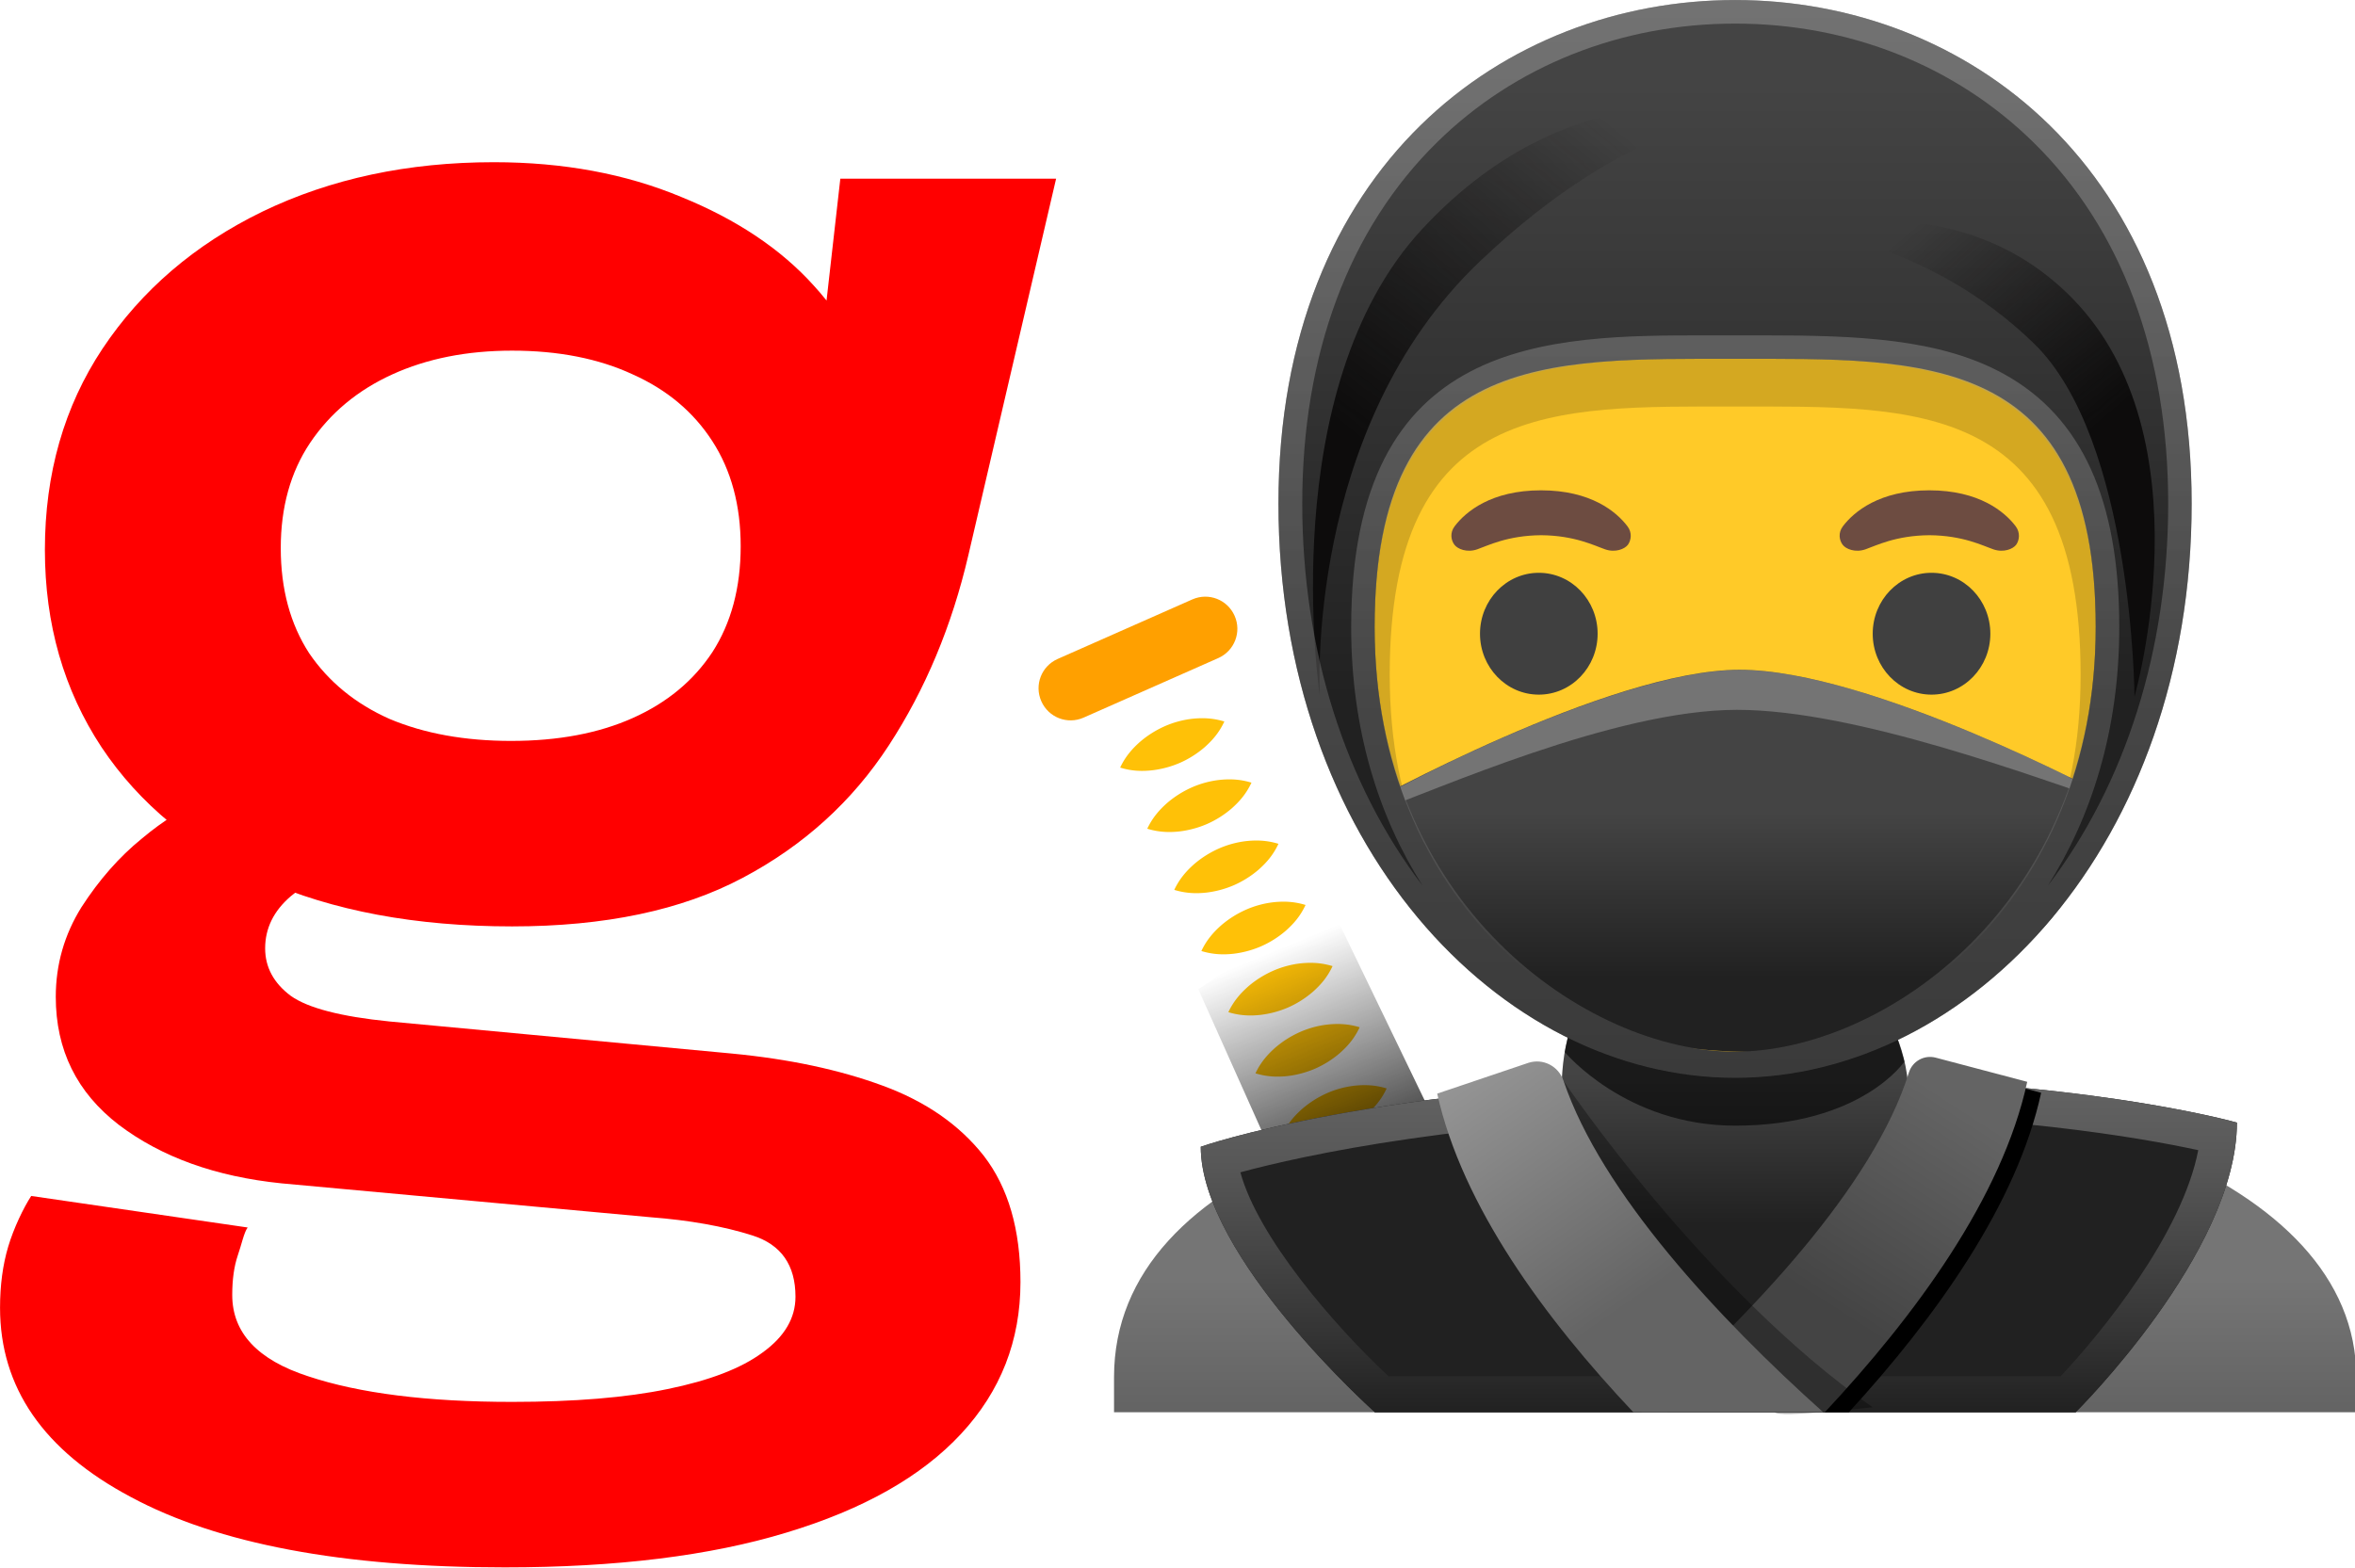 <?xml version="1.0" encoding="UTF-8" standalone="no"?>
<!-- Created with Inkscape (http://www.inkscape.org/) -->

<svg
   width="90.114mm"
   height="60mm"
   viewBox="0 0 90.114 60"
   version="1.1"
   id="svg1"
   xmlns:xlink="http://www.w3.org/1999/xlink"
   xmlns="http://www.w3.org/2000/svg"
   xmlns:svg="http://www.w3.org/2000/svg">
  <defs
     id="defs1">
    <linearGradient
       xlink:href="#IconifyId17ecdb2904d178eab14361"
       id="linearGradient356"
       gradientUnits="userSpaceOnUse"
       gradientTransform="matrix(1,0,0,-1,0,128)"
       x1="35.808"
       y1="24.371"
       x2="28.002"
       y2="43.286" />
    <linearGradient
       id="IconifyId17ecdb2904d178eab14361"
       gradientUnits="userSpaceOnUse"
       x1="35.808"
       y1="24.371"
       x2="28.002"
       y2="43.286"
       gradientTransform="matrix(1,0,0,-1,0,128)">
      <stop
         offset="0"
         id="stop12" />
      <stop
         offset="1"
         stop-opacity="0"
         id="stop13" />
    </linearGradient>
    <linearGradient
       xlink:href="#IconifyId17ecdb2904d178eab14363"
       id="linearGradient357"
       gradientUnits="userSpaceOnUse"
       gradientTransform="matrix(1,0,0,-1,0,128)"
       x1="67.199"
       y1="2.462"
       x2="67.199"
       y2="15.47" />
    <linearGradient
       id="IconifyId17ecdb2904d178eab14363"
       gradientUnits="userSpaceOnUse"
       x1="67.199"
       y1="2.462"
       x2="67.199"
       y2="15.47"
       gradientTransform="matrix(1,0,0,-1,0,128)">
      <stop
         offset=".17"
         stop-color="#646464"
         id="stop16" />
      <stop
         offset="1"
         stop-color="#757575"
         id="stop17" />
    </linearGradient>
    <linearGradient
       xlink:href="#IconifyId17ecdb2904d178eab14364"
       id="linearGradient358"
       gradientUnits="userSpaceOnUse"
       gradientTransform="matrix(1,0,0,-1,0,128)"
       x1="65.813"
       y1="32.578"
       x2="65.813"
       y2="4.152" />
    <linearGradient
       id="IconifyId17ecdb2904d178eab14364"
       gradientUnits="userSpaceOnUse"
       x1="65.813"
       y1="32.578"
       x2="65.813"
       y2="4.152"
       gradientTransform="matrix(1,0,0,-1,0,128)">
      <stop
         offset="0"
         stop-color="#646464"
         id="stop18" />
      <stop
         offset=".265"
         stop-color="#575757"
         id="stop19" />
      <stop
         offset=".754"
         stop-color="#353535"
         id="stop20" />
      <stop
         offset="1"
         stop-color="#212121"
         id="stop21" />
    </linearGradient>
    <linearGradient
       xlink:href="#IconifyId17ecdb2904d178eab14365"
       id="linearGradient359"
       gradientUnits="userSpaceOnUse"
       gradientTransform="matrix(1,0,0,-1,0,128)"
       x1="67.199"
       y1="34.557"
       x2="67.199"
       y2="12.428" />
    <linearGradient
       id="IconifyId17ecdb2904d178eab14365"
       gradientUnits="userSpaceOnUse"
       x1="67.199"
       y1="34.557"
       x2="67.199"
       y2="12.428"
       gradientTransform="matrix(1,0,0,-1,0,128)">
      <stop
         offset=".074"
         stop-color="#444"
         id="stop22" />
      <stop
         offset=".653"
         stop-color="#212121"
         id="stop23" />
    </linearGradient>
    <linearGradient
       xlink:href="#IconifyId17ecdb2904d178eab14366"
       id="linearGradient360"
       gradientUnits="userSpaceOnUse"
       gradientTransform="matrix(1,0,0,-1,0,128)"
       x1="85.23"
       y1="30.849"
       x2="74.162"
       y2="13.671" />
    <linearGradient
       id="IconifyId17ecdb2904d178eab14366"
       gradientUnits="userSpaceOnUse"
       x1="85.23"
       y1="30.849"
       x2="74.162"
       y2="13.671"
       gradientTransform="matrix(1,0,0,-1,0,128)">
      <stop
         offset="0"
         stop-color="#646464"
         id="stop25" />
      <stop
         offset="1"
         stop-color="#444"
         id="stop26" />
    </linearGradient>
    <linearGradient
       xlink:href="#IconifyId17ecdb2904d178eab14367"
       id="linearGradient361"
       gradientUnits="userSpaceOnUse"
       gradientTransform="matrix(1,0,0,-1,0,128)"
       x1="59.106"
       y1="13.937"
       x2="42.818"
       y2="37.326" />
    <linearGradient
       id="IconifyId17ecdb2904d178eab14367"
       gradientUnits="userSpaceOnUse"
       x1="59.106"
       y1="13.937"
       x2="42.818"
       y2="37.326"
       gradientTransform="matrix(1,0,0,-1,0,128)">
      <stop
         offset="0"
         stop-color="#646464"
         id="stop27" />
      <stop
         offset="1"
         stop-color="#9e9e9e"
         id="stop28" />
    </linearGradient>
    <linearGradient
       xlink:href="#IconifyId17ecdb2904d178eab14368"
       id="linearGradient362"
       gradientUnits="userSpaceOnUse"
       gradientTransform="matrix(1,0,0,-1,0,128)"
       x1="67.198"
       y1="56.854"
       x2="67.198"
       y2="32.627" />
    <linearGradient
       id="IconifyId17ecdb2904d178eab14368"
       gradientUnits="userSpaceOnUse"
       x1="67.198"
       y1="56.854"
       x2="67.198"
       y2="32.627"
       gradientTransform="matrix(1,0,0,-1,0,128)">
      <stop
         offset=".074"
         stop-color="#444"
         id="stop34" />
      <stop
         offset=".653"
         stop-color="#212121"
         id="stop35" />
    </linearGradient>
    <linearGradient
       xlink:href="#IconifyId17ecdb2904d178eab14369"
       id="linearGradient363"
       gradientUnits="userSpaceOnUse"
       gradientTransform="matrix(1,0,0,-1,0,128)"
       x1="67.198"
       y1="123.488"
       x2="67.198"
       y2="33.598" />
    <linearGradient
       id="IconifyId17ecdb2904d178eab14369"
       gradientUnits="userSpaceOnUse"
       x1="67.198"
       y1="123.488"
       x2="67.198"
       y2="33.598"
       gradientTransform="matrix(1,0,0,-1,0,128)">
      <stop
         offset=".074"
         stop-color="#444"
         id="stop36" />
      <stop
         offset=".653"
         stop-color="#212121"
         id="stop37" />
    </linearGradient>
    <linearGradient
       xlink:href="#IconifyId17ecdb2904d178eab14370"
       id="linearGradient364"
       gradientUnits="userSpaceOnUse"
       gradientTransform="matrix(1,0,0,-1,0,128)"
       x1="36.791"
       y1="85.41"
       x2="58.413"
       y2="112.099" />
    <linearGradient
       id="IconifyId17ecdb2904d178eab14370"
       gradientUnits="userSpaceOnUse"
       x1="36.791"
       y1="85.41"
       x2="58.413"
       y2="112.099"
       gradientTransform="matrix(1,0,0,-1,0,128)">
      <stop
         offset="0"
         stop-color="#0d0c0c"
         id="stop38" />
      <stop
         offset="1"
         stop-color="#0d0c0c"
         stop-opacity="0"
         id="stop39" />
    </linearGradient>
    <linearGradient
       xlink:href="#IconifyId17ecdb2904d178eab14371"
       id="linearGradient365"
       gradientUnits="userSpaceOnUse"
       gradientTransform="matrix(1,0,0,-1,0,128)"
       x1="95.252"
       y1="85.594"
       x2="80.387"
       y2="103.162" />
    <linearGradient
       id="IconifyId17ecdb2904d178eab14371"
       gradientUnits="userSpaceOnUse"
       x1="95.252"
       y1="85.594"
       x2="80.387"
       y2="103.162"
       gradientTransform="matrix(1,0,0,-1,0,128)">
      <stop
         offset="0"
         stop-color="#0d0c0c"
         id="stop40" />
      <stop
         offset="1"
         stop-color="#0d0c0c"
         stop-opacity="0"
         id="stop41" />
    </linearGradient>
    <linearGradient
       xlink:href="#IconifyId17ecdb2904d178eab14372"
       id="linearGradient366"
       gradientUnits="userSpaceOnUse"
       gradientTransform="matrix(1,0,0,-1,0,128)"
       x1="67.198"
       y1="124"
       x2="67.198"
       y2="32.53" />
    <linearGradient
       id="IconifyId17ecdb2904d178eab14372"
       gradientUnits="userSpaceOnUse"
       x1="67.198"
       y1="124"
       x2="67.198"
       y2="32.53"
       gradientTransform="matrix(1,0,0,-1,0,128)">
      <stop
         offset="0"
         stop-color="#bdbdbd"
         id="stop42" />
      <stop
         offset="1"
         stop-color="#646464"
         id="stop43" />
    </linearGradient>
  </defs>
  <g
     id="layer1"
     transform="translate(-70.908,-102.394)">
    <g
       id="g353"
       transform="matrix(0.451,0,0,0.451,106.997,100.591)">
      <path
         fill="url(#IconifyId17ecdb2904d178eab14360)"
         d="m 48.81,116.4 -12.3,5.44 -25.76,-58.27 12.3,-5.44 z"
         id="path312" />
      <path
         d="m 15.02,69.14 c 0.45,-0.96 1.05,-1.62 1.68,-2.18 0.64,-0.55 1.33,-0.98 2.06,-1.31 A 8.09,8.09 0 0 1 21.12,65 c 0.84,-0.09 1.73,-0.08 2.74,0.23 -0.45,0.97 -1.04,1.62 -1.68,2.19 a 8.4,8.4 0 0 1 -2.07,1.31 8.4,8.4 0 0 1 -2.36,0.64 c -0.82,0.09 -1.71,0.09 -2.73,-0.23 z"
         fill="#ffc107"
         id="path313" />
      <path
         d="m 21.91,84.71 c 0.45,-0.96 1.05,-1.62 1.68,-2.18 0.64,-0.55 1.33,-0.98 2.06,-1.31 a 8.09,8.09 0 0 1 2.36,-0.65 c 0.84,-0.09 1.73,-0.08 2.74,0.23 -0.45,0.97 -1.04,1.62 -1.68,2.19 A 8.4,8.4 0 0 1 27,84.3 8.4,8.4 0 0 1 24.64,84.94 c -0.83,0.09 -1.71,0.08 -2.73,-0.23 z"
         fill="#ffc107"
         id="path314" />
      <path
         d="m 17.32,74.33 c 0.45,-0.96 1.05,-1.62 1.68,-2.18 0.64,-0.55 1.33,-0.98 2.06,-1.31 a 8.09,8.09 0 0 1 2.36,-0.65 c 0.84,-0.09 1.73,-0.08 2.74,0.23 -0.45,0.97 -1.04,1.62 -1.68,2.19 a 8.4,8.4 0 0 1 -2.07,1.31 8.4,8.4 0 0 1 -2.36,0.64 c -0.83,0.09 -1.71,0.08 -2.73,-0.23 z"
         fill="#ffc107"
         id="path315" />
      <path
         d="m 26.5,95.09 c 0.45,-0.96 1.05,-1.62 1.68,-2.18 0.64,-0.55 1.33,-0.98 2.06,-1.31 a 8.09,8.09 0 0 1 2.36,-0.65 c 0.84,-0.09 1.72,-0.08 2.74,0.23 -0.45,0.97 -1.04,1.62 -1.68,2.19 a 8.4,8.4 0 0 1 -2.07,1.31 8.4,8.4 0 0 1 -2.36,0.64 C 28.4,95.41 27.52,95.4 26.5,95.09 Z"
         fill="#ffc107"
         id="path316" />
      <path
         d="m 24.2,89.9 c 0.45,-0.96 1.05,-1.62 1.68,-2.18 0.64,-0.55 1.33,-0.98 2.06,-1.31 a 8.09,8.09 0 0 1 2.36,-0.65 c 0.84,-0.09 1.72,-0.08 2.74,0.23 -0.45,0.97 -1.04,1.62 -1.68,2.19 a 8.4,8.4 0 0 1 -2.07,1.31 8.4,8.4 0 0 1 -2.36,0.64 C 26.1,90.22 25.22,90.21 24.2,89.9 Z"
         fill="#ffc107"
         id="path317" />
      <path
         d="m 33.38,110.66 c 0.46,-0.96 1.05,-1.62 1.68,-2.18 0.64,-0.55 1.33,-0.98 2.06,-1.31 a 8.09,8.09 0 0 1 2.36,-0.65 c 0.84,-0.09 1.72,-0.08 2.74,0.23 -0.45,0.97 -1.04,1.62 -1.68,2.19 -0.64,0.55 -1.33,0.98 -2.06,1.31 a 8.4,8.4 0 0 1 -2.36,0.64 c -0.84,0.09 -1.72,0.08 -2.74,-0.23 z"
         fill="#ffc107"
         id="path318" />
      <path
         d="m 19.61,79.52 c 0.45,-0.96 1.05,-1.62 1.68,-2.18 0.64,-0.55 1.33,-0.98 2.06,-1.31 a 8.09,8.09 0 0 1 2.36,-0.65 c 0.84,-0.09 1.73,-0.08 2.74,0.23 -0.45,0.97 -1.04,1.62 -1.68,2.19 a 8.4,8.4 0 0 1 -2.07,1.31 8.4,8.4 0 0 1 -2.36,0.64 c -0.83,0.09 -1.71,0.08 -2.73,-0.23 z"
         fill="#ffc107"
         id="path319" />
      <path
         d="m 31.09,105.47 c 0.45,-0.96 1.05,-1.62 1.68,-2.18 0.64,-0.55 1.33,-0.98 2.06,-1.31 a 8.09,8.09 0 0 1 2.36,-0.65 c 0.84,-0.09 1.72,-0.08 2.74,0.23 -0.45,0.97 -1.04,1.62 -1.68,2.19 -0.64,0.55 -1.33,0.98 -2.06,1.31 a 8.4,8.4 0 0 1 -2.36,0.64 c -0.84,0.09 -1.73,0.08 -2.74,-0.23 z"
         fill="#ffc107"
         id="path320" />
      <path
         d="m 28.79,100.28 c 0.45,-0.96 1.05,-1.62 1.68,-2.18 0.64,-0.55 1.33,-0.98 2.06,-1.31 a 8.09,8.09 0 0 1 2.36,-0.65 c 0.84,-0.09 1.72,-0.08 2.74,0.23 -0.45,0.97 -1.04,1.62 -1.68,2.19 -0.64,0.55 -1.33,0.98 -2.06,1.31 a 8.4,8.4 0 0 1 -2.36,0.64 c -0.84,0.09 -1.72,0.08 -2.74,-0.23 z"
         fill="#ffc107"
         id="path321" />
      <path
         d="M 23.34,59.85 11.92,64.9 C 10.54,65.51 8.94,64.89 8.33,63.51 7.72,62.13 8.34,60.53 9.72,59.92 l 11.42,-5.05 c 1.38,-0.61 2.98,0.01 3.59,1.39 0.61,1.37 -0.01,2.98 -1.39,3.59 z"
         fill="#ffa000"
         id="path322" />
      <g
         opacity="0.81"
         id="g323">
        <linearGradient
           id="linearGradient323"
           gradientUnits="userSpaceOnUse"
           x1="35.808"
           y1="24.371"
           x2="28.002"
           y2="43.286"
           gradientTransform="matrix(1,0,0,-1,0,128)">
          <stop
             offset="0"
             id="stop322" />
          <stop
             offset="1"
             stop-opacity="0"
             id="stop323" />
        </linearGradient>
        <path
           fill="url(#IconifyId17ecdb2904d178eab14361)"
           d="M 28.62,103.52 21.65,87.95 32.73,80.56 41.31,98.33 Z"
           id="path323"
           style="fill:url(#linearGradient356)" />
      </g>
      <path
         d="m 8.94,64.37 c 0.91,1 2.48,0.72 2.48,0.72 l 0.44,0.99 12.32,-5.39 -0.43,-1.02 c 0,0 1.3,-0.89 1.19,-2.66 z"
         fill="url(#IconifyId17ecdb2904d178eab14362)"
         id="path324" />
      <g
         id="g337">
        <linearGradient
           id="linearGradient325"
           gradientUnits="userSpaceOnUse"
           x1="67.199"
           y1="2.462"
           x2="67.199"
           y2="15.47"
           gradientTransform="matrix(1,0,0,-1,0,128)">
          <stop
             offset=".17"
             stop-color="#646464"
             id="stop324" />
          <stop
             offset="1"
             stop-color="#757575"
             id="stop325" />
        </linearGradient>
        <path
           d="m 14.5,120.87 v 2.98 h 105.4 v -2.98 c 0,-17.01 -26.71,-25.43 -52.7,-25.4 -25.83,0.03 -52.7,7.38 -52.7,25.4 z"
           fill="url(#IconifyId17ecdb2904d178eab14363)"
           id="path325"
           style="fill:url(#linearGradient357)" />
        <path
           d="m 21.86,101.32 c 0,9.35 14.77,22.53 14.77,22.53 h 59.46 c 0,0 13.68,-13.54 13.68,-24.58 0,0 -15.17,-4.35 -42.57,-3.8 -30.57,0.61 -45.34,5.85 -45.34,5.85 z"
           fill="#212121"
           id="path326" />
        <linearGradient
           id="linearGradient329"
           gradientUnits="userSpaceOnUse"
           x1="65.813"
           y1="32.578"
           x2="65.813"
           y2="4.152"
           gradientTransform="matrix(1,0,0,-1,0,128)">
          <stop
             offset="0"
             stop-color="#646464"
             id="stop326" />
          <stop
             offset=".265"
             stop-color="#575757"
             id="stop327" />
          <stop
             offset=".754"
             stop-color="#353535"
             id="stop328" />
          <stop
             offset="1"
             stop-color="#212121"
             id="stop329" />
        </linearGradient>
        <path
           d="m 71.95,98.46 c 17.78,0 29.7,2.1 34.54,3.15 -1.35,7.03 -8.11,15.41 -11.69,19.2 h -57 c -4.67,-4.36 -11.08,-11.82 -12.58,-17.32 5.2,-1.41 19.09,-4.52 42.04,-4.98 1.57,-0.03 3.14,-0.05 4.69,-0.05 m 0,-3.04 c -1.54,0 -3.12,0.01 -4.75,0.05 -30.56,0.61 -45.34,5.85 -45.34,5.85 0,9.35 14.77,22.53 14.77,22.53 h 59.46 c 0,0 13.68,-13.54 13.68,-24.58 0,0 -13.43,-3.85 -37.82,-3.85 z"
           fill="url(#IconifyId17ecdb2904d178eab14364)"
           id="path329"
           style="fill:url(#linearGradient358)" />
        <linearGradient
           id="linearGradient331"
           gradientUnits="userSpaceOnUse"
           x1="67.199"
           y1="34.557"
           x2="67.199"
           y2="12.428"
           gradientTransform="matrix(1,0,0,-1,0,128)">
          <stop
             offset=".074"
             stop-color="#444"
             id="stop330" />
          <stop
             offset=".653"
             stop-color="#212121"
             id="stop331" />
        </linearGradient>
        <path
           d="m 52.45,97.5 c 0,-2.98 0.2,-8.22 3.77,-9.89 2.47,-1.15 19.06,-0.56 21.62,0.76 3.24,1.67 4.11,6.31 4.11,9.12 0,5.04 -6.6,20.14 -14.74,20.14 -8.14,0 -14.76,-15.09 -14.76,-20.13 z"
           fill="url(#IconifyId17ecdb2904d178eab14365)"
           id="path331"
           style="fill:url(#linearGradient359)" />
        <path
           d="m 53.43,89.98 -0.69,3.3 c 0,0 5.17,6.25 14.46,6.25 10.73,0 14.36,-5.44 14.36,-5.44 L 80.63,91 Z"
           opacity="0.61"
           fill="#000000"
           id="path332" />
        <path
           d="m 76.85,123.85 c 7.39,-8.07 14.26,-17.68 16.31,-27.11 L 85.4,94.69 c -0.98,-0.26 -1.98,0.3 -2.28,1.26 -2.89,9.32 -12.71,19.86 -21.65,27.9 z"
           fill="#000000"
           id="path333" />
        <g
           id="g334">
          <linearGradient
             id="linearGradient334"
             gradientUnits="userSpaceOnUse"
             x1="85.23"
             y1="30.849"
             x2="74.162"
             y2="13.671"
             gradientTransform="matrix(1,0,0,-1,0,128)">
            <stop
               offset="0"
               stop-color="#646464"
               id="stop333" />
            <stop
               offset="1"
               stop-color="#444"
               id="stop334" />
          </linearGradient>
          <path
             d="m 74.79,123.87 c 7.72,-8.26 15.06,-18.26 17.19,-28.06 l -7.76,-2.05 c -0.98,-0.26 -1.98,0.3 -2.28,1.26 -3.01,9.69 -13.51,20.71 -22.73,28.85 z"
             fill="url(#IconifyId17ecdb2904d178eab14366)"
             id="path334"
             style="fill:url(#linearGradient360)" />
        </g>
        <g
           opacity="0.31"
           id="g335">
          <path
             d="m 52.64,95.73 c 0,0 11.86,17.65 26.22,27.7 0,0 -8.07,0.93 -8.3,0.42 -0.23,-0.51 -17.29,-19.17 -17.29,-19.17 z"
             fill="#000000"
             id="path335" />
        </g>
        <g
           id="g336">
          <linearGradient
             id="linearGradient336"
             gradientUnits="userSpaceOnUse"
             x1="59.106"
             y1="13.937"
             x2="42.818"
             y2="37.326"
             gradientTransform="matrix(1,0,0,-1,0,128)">
            <stop
               offset="0"
               stop-color="#646464"
               id="stop335" />
            <stop
               offset="1"
               stop-color="#9e9e9e"
               id="stop336" />
          </linearGradient>
          <path
             d="M 74.67,123.85 C 65.81,115.92 55.86,105.25 52.64,95.73 52.22,94.48 50.9,93.79 49.65,94.2 l -7.73,2.61 c 2.12,9.55 9.15,19.11 16.64,27.04 z"
             fill="url(#IconifyId17ecdb2904d178eab14367)"
             id="path336"
             style="fill:url(#linearGradient361)" />
        </g>
      </g>
      <g
         id="g338">
        <path
           d="m 67.2,9.39 c -17.64,0 -33.97,18.86 -33.97,46.01 0,27 16.83,39.23 33.97,39.23 17.14,0 33.97,-12.23 33.97,-39.23 C 101.17,28.25 84.84,9.39 67.2,9.39 Z"
           fill="#ffca28"
           id="path337" />
      </g>
      <g
         fill="#404040"
         id="g339">
        <ellipse
           cx="50.54"
           cy="57.78"
           rx="4.99"
           ry="5.17"
           id="ellipse338" />
        <ellipse
           cx="83.86"
           cy="57.78"
           rx="4.99"
           ry="5.17"
           id="ellipse339" />
      </g>
      <g
         fill="#6d4c41"
         id="g340">
        <path
           d="m 58.06,48.66 c -0.94,-1.24 -3.11,-3.05 -7.33,-3.05 -4.22,0 -6.39,1.81 -7.33,3.05 -0.42,0.55 -0.31,1.19 -0.02,1.57 0.27,0.36 1.06,0.69 1.93,0.39 0.87,-0.3 2.57,-1.18 5.43,-1.2 2.85,0.02 4.55,0.9 5.43,1.2 0.87,0.3 1.66,-0.03 1.93,-0.39 0.27,-0.38 0.38,-1.02 -0.04,-1.57 z"
           id="path339" />
        <path
           d="m 91,48.66 c -0.94,-1.24 -3.11,-3.05 -7.33,-3.05 -4.22,0 -6.39,1.81 -7.33,3.05 -0.42,0.55 -0.31,1.19 -0.02,1.57 0.27,0.36 1.06,0.69 1.93,0.39 0.87,-0.3 2.57,-1.18 5.43,-1.2 2.85,0.02 4.55,0.9 5.43,1.2 0.87,0.3 1.66,-0.03 1.93,-0.39 0.27,-0.38 0.37,-1.02 -0.04,-1.57 z"
           id="path340" />
      </g>
      <g
         id="g352">
        <path
           d="m 67.2,8.05 c -18.73,0 -33.97,12.58 -33.97,41.17 0,28.75 14.7,44.47 33.97,44.47 19.27,0 35.6,-16.09 35.6,-44.85 C 102.79,20.25 85.93,8.05 67.2,8.05 Z m 0,83.24 c -12.62,0 -29.31,-6.5 -29.31,-30.03 0,-23.4 14.03,-22.76 29.31,-22.76 15.28,0 29.31,-0.64 29.31,22.76 0,23.53 -16.69,30.03 -29.31,30.03 z"
           opacity="0.17"
           fill="#000000"
           id="path341" />
        <path
           fill="#212121"
           d="M 67.2,47.23 H 67.19 Z"
           id="path342" />
        <linearGradient
           id="linearGradient343"
           gradientUnits="userSpaceOnUse"
           x1="67.198"
           y1="56.854"
           x2="67.198"
           y2="32.627"
           gradientTransform="matrix(1,0,0,-1,0,128)">
          <stop
             offset=".074"
             stop-color="#444"
             id="stop342" />
          <stop
             offset=".653"
             stop-color="#212121"
             id="stop343" />
        </linearGradient>
        <path
           d="m 67.57,60.84 c 11.15,0 31.09,10.69 31.09,10.69 C 98.05,81.75 84.74,93.51 68.28,93.27 40.66,92.87 35.73,72.35 35.73,72.35 c 0,0 20.69,-11.51 31.84,-11.51 z"
           fill="url(#IconifyId17ecdb2904d178eab14368)"
           id="path343"
           style="fill:url(#linearGradient362)" />
        <path
           d="m 98.63,71.94 c 0,-0.03 0.01,-0.06 0.01,-0.08 -1.06,-0.63 -2.13,-1.29 -3.21,-1.97 -6.11,-3 -19.47,-9.04 -27.85,-9.04 -7.72,0 -20.74,5.71 -28.74,9.9 -1.6,1.07 -0.68,1.17 -2.23,2.15 5.24,-1.84 20.34,-8.66 30.74,-8.66 10.21,-0.01 25.69,5.9 31.28,7.7 z"
           opacity="0.4"
           fill="#bdbdbd"
           id="path344" />
        <linearGradient
           id="linearGradient345"
           gradientUnits="userSpaceOnUse"
           x1="67.198"
           y1="123.488"
           x2="67.198"
           y2="33.598"
           gradientTransform="matrix(1,0,0,-1,0,128)">
          <stop
             offset=".074"
             stop-color="#444"
             id="stop344" />
          <stop
             offset=".653"
             stop-color="#212121"
             id="stop345" />
        </linearGradient>
        <path
           d="M 67.2,4 C 47.65,4 28.45,18.14 28.45,46.74 c 0,28.75 18.63,48.73 38.74,48.73 20.11,0 38.74,-19.98 38.74,-48.73 C 105.94,18.14 86.75,4 67.2,4 Z m 0,89.25 c -13.18,0 -30.59,-12.51 -30.59,-36.04 0,-23.4 14.64,-22.76 30.59,-22.76 15.95,0 30.59,-0.64 30.59,22.76 0,23.52 -17.42,36.04 -30.59,36.04 z"
           fill="url(#IconifyId17ecdb2904d178eab14369)"
           id="path345"
           style="fill:url(#linearGradient363)" />
        <linearGradient
           id="linearGradient347"
           gradientUnits="userSpaceOnUse"
           x1="36.791"
           y1="85.41"
           x2="58.413"
           y2="112.099"
           gradientTransform="matrix(1,0,0,-1,0,128)">
          <stop
             offset="0"
             stop-color="#0d0c0c"
             id="stop346" />
          <stop
             offset="1"
             stop-color="#0d0c0c"
             stop-opacity="0"
             id="stop347" />
        </linearGradient>
        <path
           d="m 68.28,13.72 c 0,0 -14.44,-4.49 -27.62,9.7 -12.64,13.61 -8.7,39.62 -8.7,39.62 0,0 -1.34,-22.67 13.58,-36.86 C 58.59,13.76 68.28,13.72 68.28,13.72 Z"
           fill="url(#IconifyId17ecdb2904d178eab14370)"
           id="path347"
           style="fill:url(#linearGradient364)" />
        <linearGradient
           id="linearGradient349"
           gradientUnits="userSpaceOnUse"
           x1="95.252"
           y1="85.594"
           x2="80.387"
           y2="103.162"
           gradientTransform="matrix(1,0,0,-1,0,128)">
          <stop
             offset="0"
             stop-color="#0d0c0c"
             id="stop348" />
          <stop
             offset="1"
             stop-color="#0d0c0c"
             stop-opacity="0"
             id="stop349" />
        </linearGradient>
        <path
           d="m 92.54,33.14 c 8.42,8.18 8.54,29.98 8.54,29.98 0,0 6.31,-21.95 -5.25,-33.78 -9.56,-9.79 -22.8,-5.83 -22.8,-5.83 0,0 10.64,1.01 19.51,9.63 z"
           fill="url(#IconifyId17ecdb2904d178eab14371)"
           id="path349"
           style="fill:url(#linearGradient365)" />
        <g
           opacity="0.38"
           id="g351">
          <linearGradient
             id="linearGradient351"
             gradientUnits="userSpaceOnUse"
             x1="67.198"
             y1="124"
             x2="67.198"
             y2="32.53"
             gradientTransform="matrix(1,0,0,-1,0,128)">
            <stop
               offset="0"
               stop-color="#bdbdbd"
               id="stop350" />
            <stop
               offset="1"
               stop-color="#646464"
               id="stop351" />
          </linearGradient>
          <path
             d="m 67.2,6 c 9.7,0 18.69,3.58 25.3,10.07 7.49,7.35 11.44,17.95 11.44,30.67 0,12.37 -3.62,23.81 -10.22,32.44 3.68,-5.81 6.07,-13.16 6.07,-21.96 0,-10.8 -3.18,-17.81 -9.73,-21.45 -5.51,-3.06 -12.54,-3.31 -20.49,-3.31 h -4.72 c -13.47,0 -30.23,0 -30.23,24.76 0,8.81 2.38,16.15 6.07,21.96 C 34.09,70.55 30.47,59.11 30.47,46.74 30.47,34.03 34.43,23.42 41.91,16.07 48.51,9.58 57.5,6 67.2,6 m 0,-2 C 47.65,4 28.45,18.14 28.45,46.74 c 0,28.75 18.63,48.73 38.74,48.73 20.11,0 38.74,-19.98 38.74,-48.73 C 105.94,18.14 86.75,4 67.2,4 Z m 0,30.45 h 2.36 c 14.43,0 28.23,0.57 28.23,22.76 0,23.52 -18,36.04 -30.59,36.04 -12.59,0 -30.59,-12.52 -30.59,-36.04 0,-22.19 13.8,-22.76 28.23,-22.76 z"
             fill="url(#IconifyId17ecdb2904d178eab14372)"
             id="path351"
             style="fill:url(#linearGradient366)" />
        </g>
      </g>
    </g>
    <g
       id="g354"
       transform="matrix(2.755,0,0,2.755,68.89,-670.2)">
      <path
         style="font-weight:600;font-size:25.4px;font-family:Epilogue;-inkscape-font-specification:'Epilogue Semi-Bold';fill:#ff0000;stroke-width:0.265"
         d="m 10.893,295.07 c 0.796,0.076 1.494,0.224 2.095,0.445 0.601,0.22 1.071,0.546 1.41,0.978 0.339,0.44 0.508,1.024 0.508,1.753 0,0.813 -0.275,1.516 -0.825,2.108 -0.55,0.593 -1.359,1.05 -2.426,1.372 -1.058,0.322 -2.362,0.483 -3.912,0.483 -2.252,0 -3.984,-0.326 -5.194,-0.978 -1.211,-0.643 -1.816,-1.52 -1.816,-2.629 0,-0.313 0.038,-0.597 0.114,-0.851 0.076,-0.254 0.209,-0.533 0.319,-0.702 l 3.006,0.438 c -0.051,0.068 -0.087,0.247 -0.138,0.391 -0.051,0.152 -0.076,0.334 -0.076,0.546 0,0.525 0.351,0.902 1.054,1.13 0.711,0.237 1.655,0.356 2.832,0.356 0.864,0 1.583,-0.059 2.159,-0.178 0.584,-0.119 1.024,-0.288 1.321,-0.508 0.305,-0.22 0.457,-0.478 0.457,-0.775 0,-0.44 -0.199,-0.724 -0.597,-0.851 -0.398,-0.127 -0.872,-0.212 -1.422,-0.254 l -5.118,-0.47 c -0.914,-0.093 -1.668,-0.364 -2.261,-0.813 -0.584,-0.449 -0.876,-1.041 -0.876,-1.778 0,-0.449 0.119,-0.864 0.356,-1.245 0.246,-0.381 0.525,-0.699 0.838,-0.953 0.313,-0.262 0.58,-0.423 0.8,-0.483 l 1.905,0.94 c -0.178,0.025 -0.389,0.14 -0.635,0.343 -0.237,0.203 -0.356,0.445 -0.356,0.724 0,0.262 0.119,0.483 0.356,0.66 0.237,0.169 0.694,0.288 1.372,0.356 z m 1.511,-12.154 h 2.997 l -1.219,5.232 c -0.229,0.982 -0.597,1.863 -1.105,2.642 -0.508,0.779 -1.185,1.393 -2.032,1.841 -0.847,0.449 -1.913,0.673 -3.2,0.673 -1.338,0 -2.493,-0.216 -3.467,-0.648 -0.965,-0.44 -1.71,-1.054 -2.235,-1.841 -0.525,-0.796 -0.787,-1.71 -0.787,-2.743 0,-1.058 0.267,-1.99 0.8,-2.794 0.542,-0.813 1.283,-1.448 2.222,-1.905 0.948,-0.457 2.019,-0.686 3.213,-0.686 0.965,0 1.833,0.161 2.604,0.483 0.77,0.313 1.384,0.724 1.841,1.232 0.466,0.508 0.715,1.05 0.749,1.626 l -0.749,0.14 z m -4.572,7.811 c 0.652,0 1.215,-0.106 1.689,-0.318 0.474,-0.212 0.842,-0.516 1.105,-0.914 0.262,-0.406 0.394,-0.897 0.394,-1.473 0,-0.567 -0.131,-1.054 -0.394,-1.46 -0.262,-0.406 -0.631,-0.715 -1.105,-0.927 -0.474,-0.22 -1.033,-0.33 -1.676,-0.33 -0.627,0 -1.181,0.11 -1.664,0.33 -0.483,0.22 -0.864,0.538 -1.143,0.953 -0.271,0.406 -0.406,0.893 -0.406,1.46 0,0.567 0.131,1.054 0.394,1.46 0.271,0.398 0.643,0.703 1.118,0.914 0.483,0.203 1.046,0.305 1.689,0.305 z"
         id="path353"
         aria-label="g" />
    </g>
  </g>
</svg>
